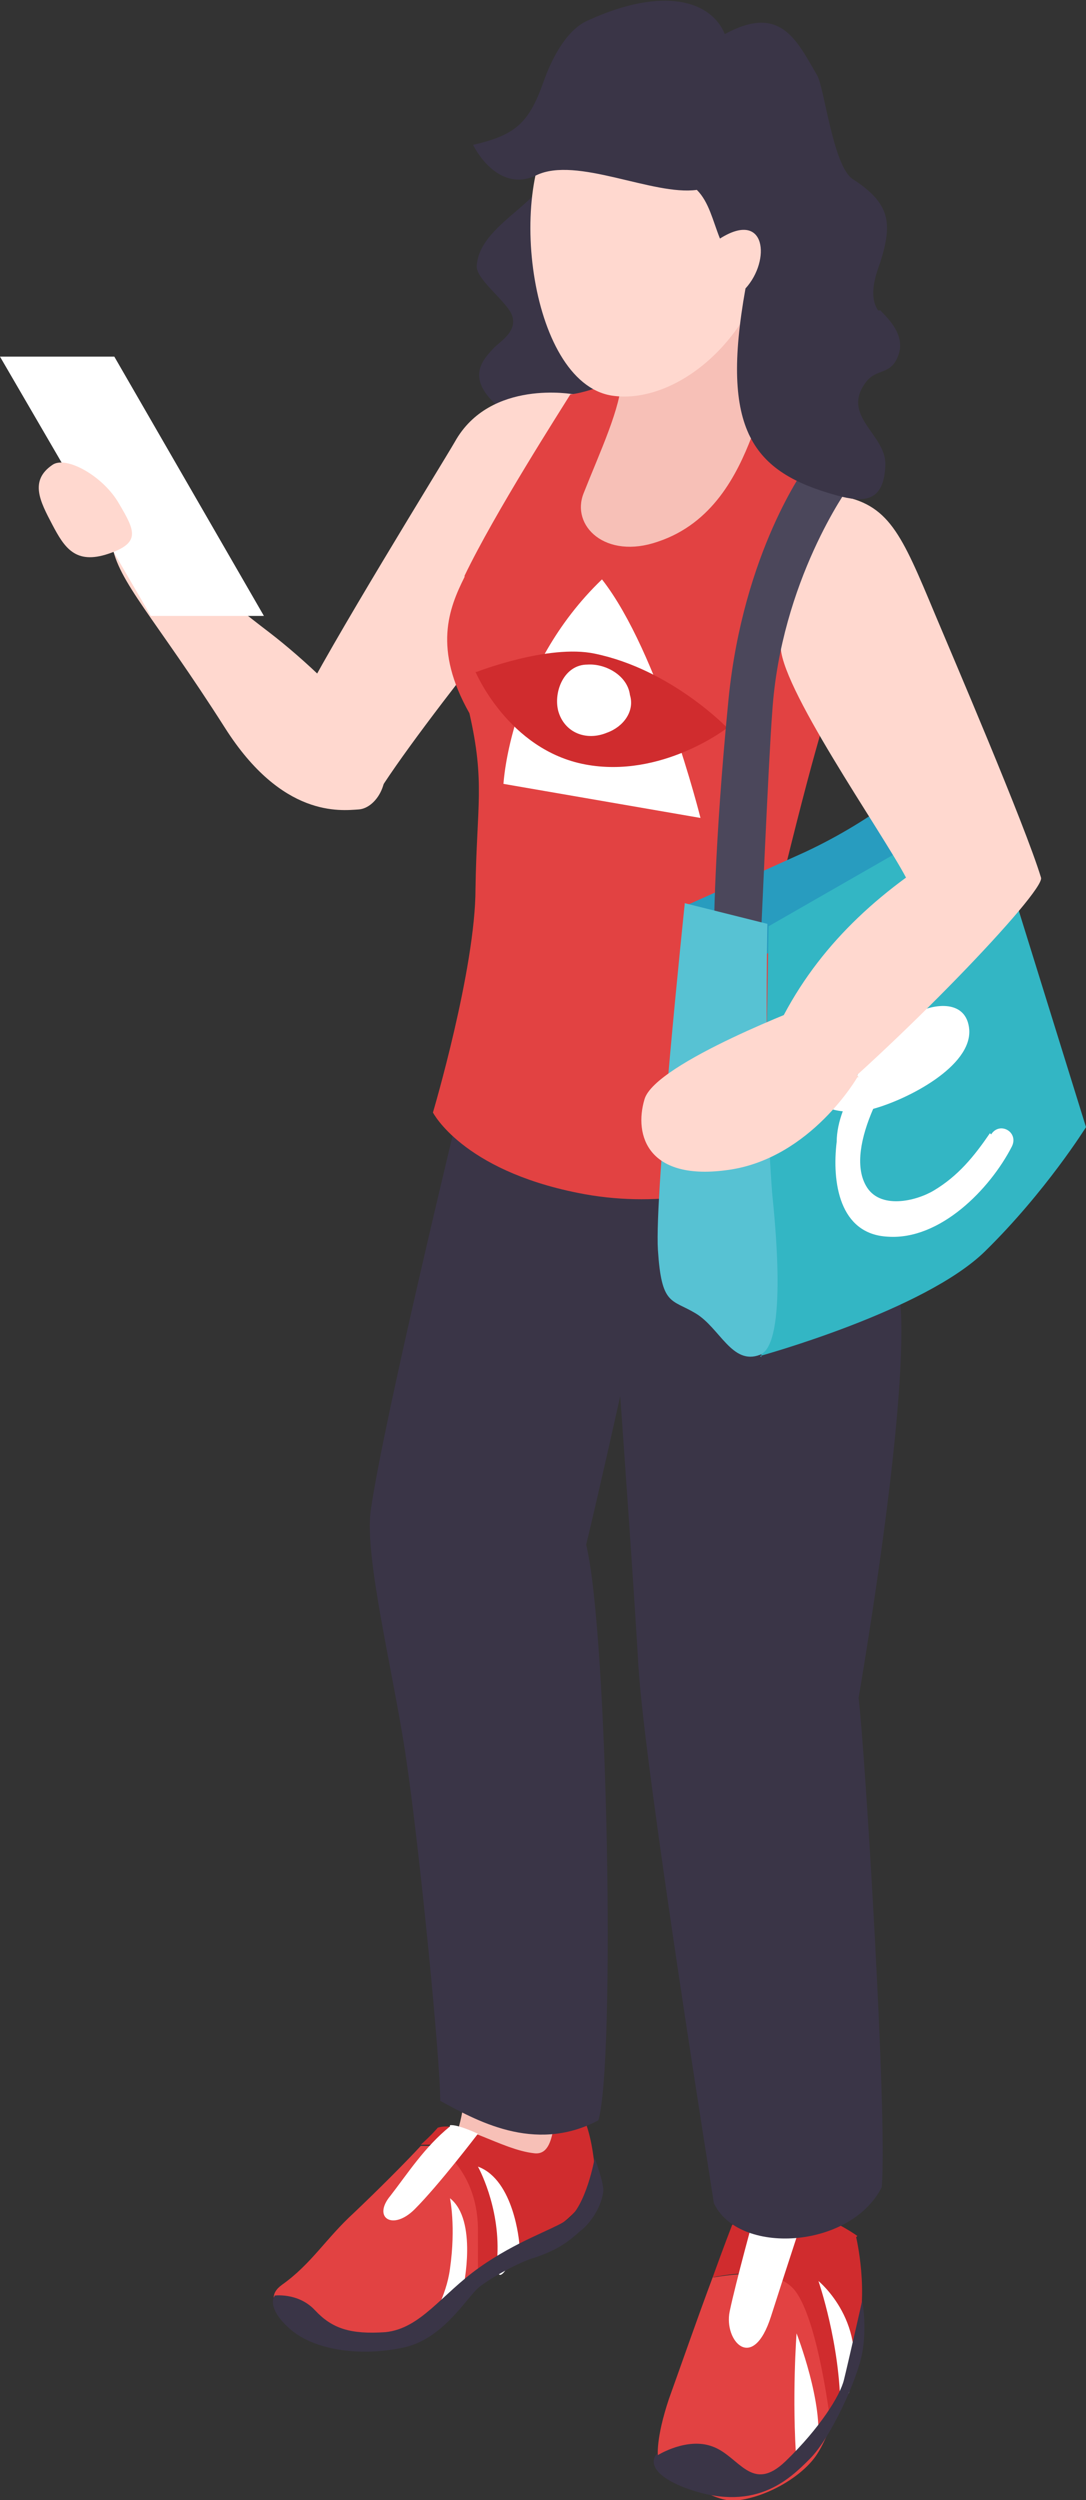 <?xml version="1.0" encoding="UTF-8"?><svg id="Layer_2" xmlns="http://www.w3.org/2000/svg" viewBox="0 0 8.93 20.54"><rect x="0" y="0" width="8.93" height="20.54" fill="#333333" stroke="none"/><defs><style>.cls-1{fill:#33b6c4;}.cls-1,.cls-2,.cls-3,.cls-4,.cls-5,.cls-6,.cls-7,.cls-8,.cls-9,.cls-10,.cls-11{stroke-width:0px;}.cls-2{fill:#5b544f;}.cls-3{fill:#3a3547;}.cls-4{fill:#d02c2e;}.cls-5{fill:#e24242;}.cls-6{fill:#4b475b;}.cls-7{fill:#289cbf;}.cls-8{fill:#fff;}.cls-9{fill:#57c2d3;}.cls-10{fill:#ffd8cf;}.cls-11{fill:#f7c0b7;}</style></defs><g id="Layer_1-2"><path class="cls-3" d="M4.47,1.58s-.02,0-.03,0c0,0-.02,0-.03,0-.16.18-.48.35-.49.61,0,.11.25.29.29.4.05.14-.11.22-.16.28-.08.09-.28.28.2.58.32.2-.04.49.37.57.68.12,1.05-.33,1.09-.99.04-.61-.58-1.51-1.24-1.46Z"/><path class="cls-11" d="M4.04,8.77s-.66,2.92-.81,3.28c-.15.37-.02.57.17,1.41.19.84.35,2.27.41,2.87.06.56.04,1.2-.17,1.4s-.93,1.01-.73,1.17.42.03.73-.22c.3-.25.59-.32.8-.42.23-.12.32-.32.14-1.06-.16-.64.25-2.47.25-3.41,0-.59-.17-1.17-.16-1.22.02-.5.9-1.54-.63-3.79Z"/><path class="cls-10" d="M5.39,11.94s-.06,2.26.1,2.8c.13.42.54,2.69.58,3.06.06.52-.03,1.01,0,1.39.02.29-.59,1.24.1.91.47-.23.86-.95.72-1.4-.05-.17-.16-.38-.14-.89.05-.92.22-1.36.16-2.19-.01-.15-.15-1.33-.09-2,.09-.94.22-1.59.1-1.8-.2-.37-1.54.13-1.54.13Z"/><path class="cls-10" d="M3.08,6.56c.35-.59,1.74-2.27,1.74-2.27l-.1-1.05s-.69-.13-.98.39c-.11.19-1.04,1.69-1.29,2.2-.32.65.22.81.63.72Z"/><path class="cls-5" d="M5.86,18.71c-.12.32-.27.75-.36,1-.11.33-.09.47-.09.47,0,0,.4.41.67.36.27-.04.54-.22.64-.38.04-.06.08-.15.12-.25-.05-.39-.15-.92-.3-1.1-.14-.16-.43-.14-.67-.1Z"/><path class="cls-4" d="M7.05,18.37s-.61-.45-1.03-.09c0,0-.07.18-.16.43.24-.05.53-.06.67.1.15.18.25.72.3,1.1.1-.26.18-.6.21-.71.11-.36,0-.82,0-.82Z"/><path class="cls-8" d="M6.72,20.1c.06-.34-.17-.93-.17-.93,0,0-.04.53,0,1.07.04-.07.1-.11.18-.14Z"/><path class="cls-8" d="M6.98,19.66c.18-.57-.25-.92-.25-.92,0,0,.18.52.18,1.06.01-.05.03-.1.07-.14Z"/><path class="cls-8" d="M6.21,18.17s-.16.58-.21.82c-.05.24.19.51.34.04.15-.47.28-.86.28-.86,0,0-.21-.15-.42,0Z"/><path class="cls-3" d="M5.41,20.17s.24-.15.45-.07c.22.08.32.39.6.12.28-.27.45-.54.48-.67.03-.12.15-.65.15-.65,0,0,.04.21,0,.43-.04.22-.26.7-.43.87-.17.17-.46.46-1.05.23-.34-.14-.21-.27-.21-.27Z"/><path class="cls-5" d="M3.58,17.63s-.08,0-.12,0c-.13.14-.35.36-.55.55-.23.21-.35.42-.59.59-.21.15.09.34.43.44.17.05.42.02.59-.03.24-.07.29-.2.6-.5,0-.13,0-.25,0-.37,0-.48-.35-.68-.35-.68Z"/><path class="cls-4" d="M4.57,18.3c.2-.12.33-.36.33-.36,0,0-.02-.65-.24-.67-.15-.01-.05.45-.27.42-.27-.03-.6-.27-.79-.21,0,0-.05.06-.14.14.04,0,.08,0,.12,0,0,0,.34.19.35.68,0,.12,0,.25,0,.37,0,0,.01-.01.02-.02.16-.14.44-.26.62-.36Z"/><path class="cls-8" d="M3.7,18.06s.05.23,0,.58c-.03.23-.16.43-.16.43l.27-.28s.12-.55-.11-.73Z"/><path class="cls-8" d="M3.93,17.8s.18.32.16.73c-.03.41.18-.1.18-.1,0,0-.04-.52-.34-.63Z"/><path class="cls-8" d="M3.7,17.47c-.21.17-.35.39-.49.57-.15.18.02.29.2.11.2-.2.52-.62.52-.62,0,0-.17-.08-.23-.07Z"/><path class="cls-3" d="M2.25,18.86s.2-.03.34.12c.14.15.29.2.58.18.29-.03.46-.31.77-.53.31-.22.6-.31.72-.39.16-.11.23-.51.23-.51,0,0,.08.21.07.28-.02.14-.12.27-.19.32-.09.08-.17.15-.38.22-.11.03-.35.16-.45.24-.1.08-.3.44-.64.5-.34.07-.72.02-.92-.16s-.12-.27-.12-.27Z"/><path class="cls-3" d="M5.25,13.69c.05.85.62,4.4.62,4.41.2.43,1.12.38,1.38-.13.05-.56-.14-3.63-.19-4.02.1-.59.46-2.8.32-3.41-.22-.94-.55-1.5-.55-1.5-1.1.74-3.06.09-3.06.09,0,0-.61,2.51-.72,3.27-.06.38.19,1.36.29,2.05.11.74.28,2.46.28,2.81.28.15.77.44,1.3.16.14-.46.08-3.99-.1-4.73.1-.41.28-1.22.28-1.22,0,0,.12,1.67.15,2.23Z"/><path class="cls-11" d="M5.3,4.77c.44-.16.76-.86.88-1.17,0-.01-.01-.02-.02-.03-.14-.39-.05-.96-.05-.96l-.98.27c-.01.22-.08.45-.2.58-.03.04-.02.06-.09.09-.09.18-.34.63-.43.98-.08.29.46.4.89.24Z"/><path class="cls-5" d="M3.82,4.74c-.13.26-.26.59.04,1.12.13.57.06.76.05,1.44,0,.66-.35,1.84-.35,1.84,0,0,.24.47,1.19.66,1.28.26,2.32-.53,2.32-.53,0,0-.76-1.54-.62-2.11.29-1.18.39-1.44.46-1.63.26-.74.13-1.39.13-1.39,0,0-.71-.28-.86-.55-.12.31-.32.71-.77.86-.43.15-.72-.13-.61-.4.13-.33.31-.71.31-.94-.17.07-.32.12-.42.13-.08.13-.62.97-.87,1.49Z"/><path class="cls-8" d="M4.95,4.76c-.76.73-.81,1.68-.81,1.68l1.62.28s-.34-1.36-.81-1.96Z"/><path class="cls-4" d="M3.92,5.52s.59-.23.97-.15c.63.13,1.09.61,1.09.61,0,0-.54.42-1.17.3-.63-.12-.9-.76-.9-.76Z"/><path class="cls-8" d="M5.18,5.71c-.02-.16-.2-.26-.35-.25-.19,0-.28.22-.24.38.05.18.23.25.4.18.14-.05.23-.18.19-.31Z"/><path class="cls-2" d="M8.09,6.58s-.64-2.03-.88-2.31c-.24-.28-.33-.07-.24.26.1.33.61,1.84.61,1.84l.51.21Z"/><path class="cls-7" d="M7.59,6.37s-.37.35-.97.63c-.33.15-.98.44-.98.44l.62.42,1.7-.9.14-.38-.51-.21Z"/><path class="cls-1" d="M6.25,11.14s1.35-.37,1.85-.86.83-1.02.83-1.02l-.83-2.67-1.78,1.02-.06,3.54Z"/><path class="cls-8" d="M8.14,9.31c-.13.19-.26.35-.46.47-.15.09-.45.16-.56-.04-.09-.16-.04-.4.06-.63.29-.08.81-.35.79-.65-.02-.25-.29-.22-.45-.13-.2.11-.37.31-.48.52-.2-.03-.35-.18-.27-.44.06-.19.72-1.02,1.05-.69.02.02.04,0,.04-.02-.07-.35-.44-.18-.66-.06-.39.21-.78.62-.68,1.11.05.23.21.36.41.38-.03.08-.05.17-.05.25-.04.33.02.76.42.78.43.03.84-.39,1.02-.74.06-.12-.1-.21-.17-.1Z"/><path class="cls-10" d="M6.25,8.82c.09.15.16.34.31.43.79-.63,2.04-1.93,2-2.04-.13-.43-.74-1.85-.87-2.16-.28-.67-.38-.91-.8-.98-.16-.03-.42.59-.47,1.22-.03.32.83,1.54,1.03,1.92-.56.41-.98.92-1.21,1.61Z"/><path class="cls-6" d="M6.63,3.83s-.52.7-.64,1.92c-.12,1.22-.12,1.94-.12,1.94l.38.17s.07-1.63.1-2.01c.07-1.08.63-1.85.63-1.85l-.35-.16Z"/><path class="cls-9" d="M5.63,7.43s-.25,2.38-.22,2.84c.03.46.11.4.31.52.2.12.3.43.53.34.23-.09.12-1.12.1-1.32-.07-.89-.04-2.22-.04-2.22l-.68-.17Z"/><path class="cls-10" d="M4.62.97c-.47.49-.28,2.17.41,2.28.45.07,1.07-.33,1.3-1.11.19-.65-.82-2.1-1.71-1.18Z"/><path class="cls-3" d="M7.22,2.55c-.08-.12-.02-.29.02-.4.1-.32.08-.48-.23-.68-.16-.11-.23-.74-.29-.85-.17-.29-.3-.59-.76-.34-.11-.27-.5-.4-1.13-.11-.18.08-.3.33-.36.5-.12.34-.23.44-.58.52.06.12.25.38.52.25.33-.16.96.17,1.32.12.1.1.13.25.19.4.38-.24.42.18.21.41-.21,1.17.06,1.51.75,1.7.22.06.39.06.4-.25.01-.25-.37-.4-.16-.68.09-.12.21-.05.27-.23.06-.18-.13-.33-.15-.36Z"/><path class="cls-10" d="M3.08,6.08c-.18-.3-.6-.68-.86-.88-.38-.29-.99-.78-1.05-1.01-.21.08-.06.17-.25.28.05.31.35.6.93,1.51.47.74.95.68,1.1.67.15-.01.32-.27.14-.56Z"/><polygon class="cls-8" points="2.17 5.06 1.24 5.06 0 2.93 .94 2.93 2.17 5.06"/><path class="cls-10" d="M.43,3.82c.11-.08.42.09.55.32.13.22.18.32-.09.41-.27.09-.36-.05-.46-.24s-.19-.36,0-.49Z"/><path class="cls-10" d="M7.05,8.85s-.38.66-1.05.76c-.67.1-.79-.28-.7-.58.09-.3,1.37-.78,1.37-.78l.39.6Z"/></g></svg>